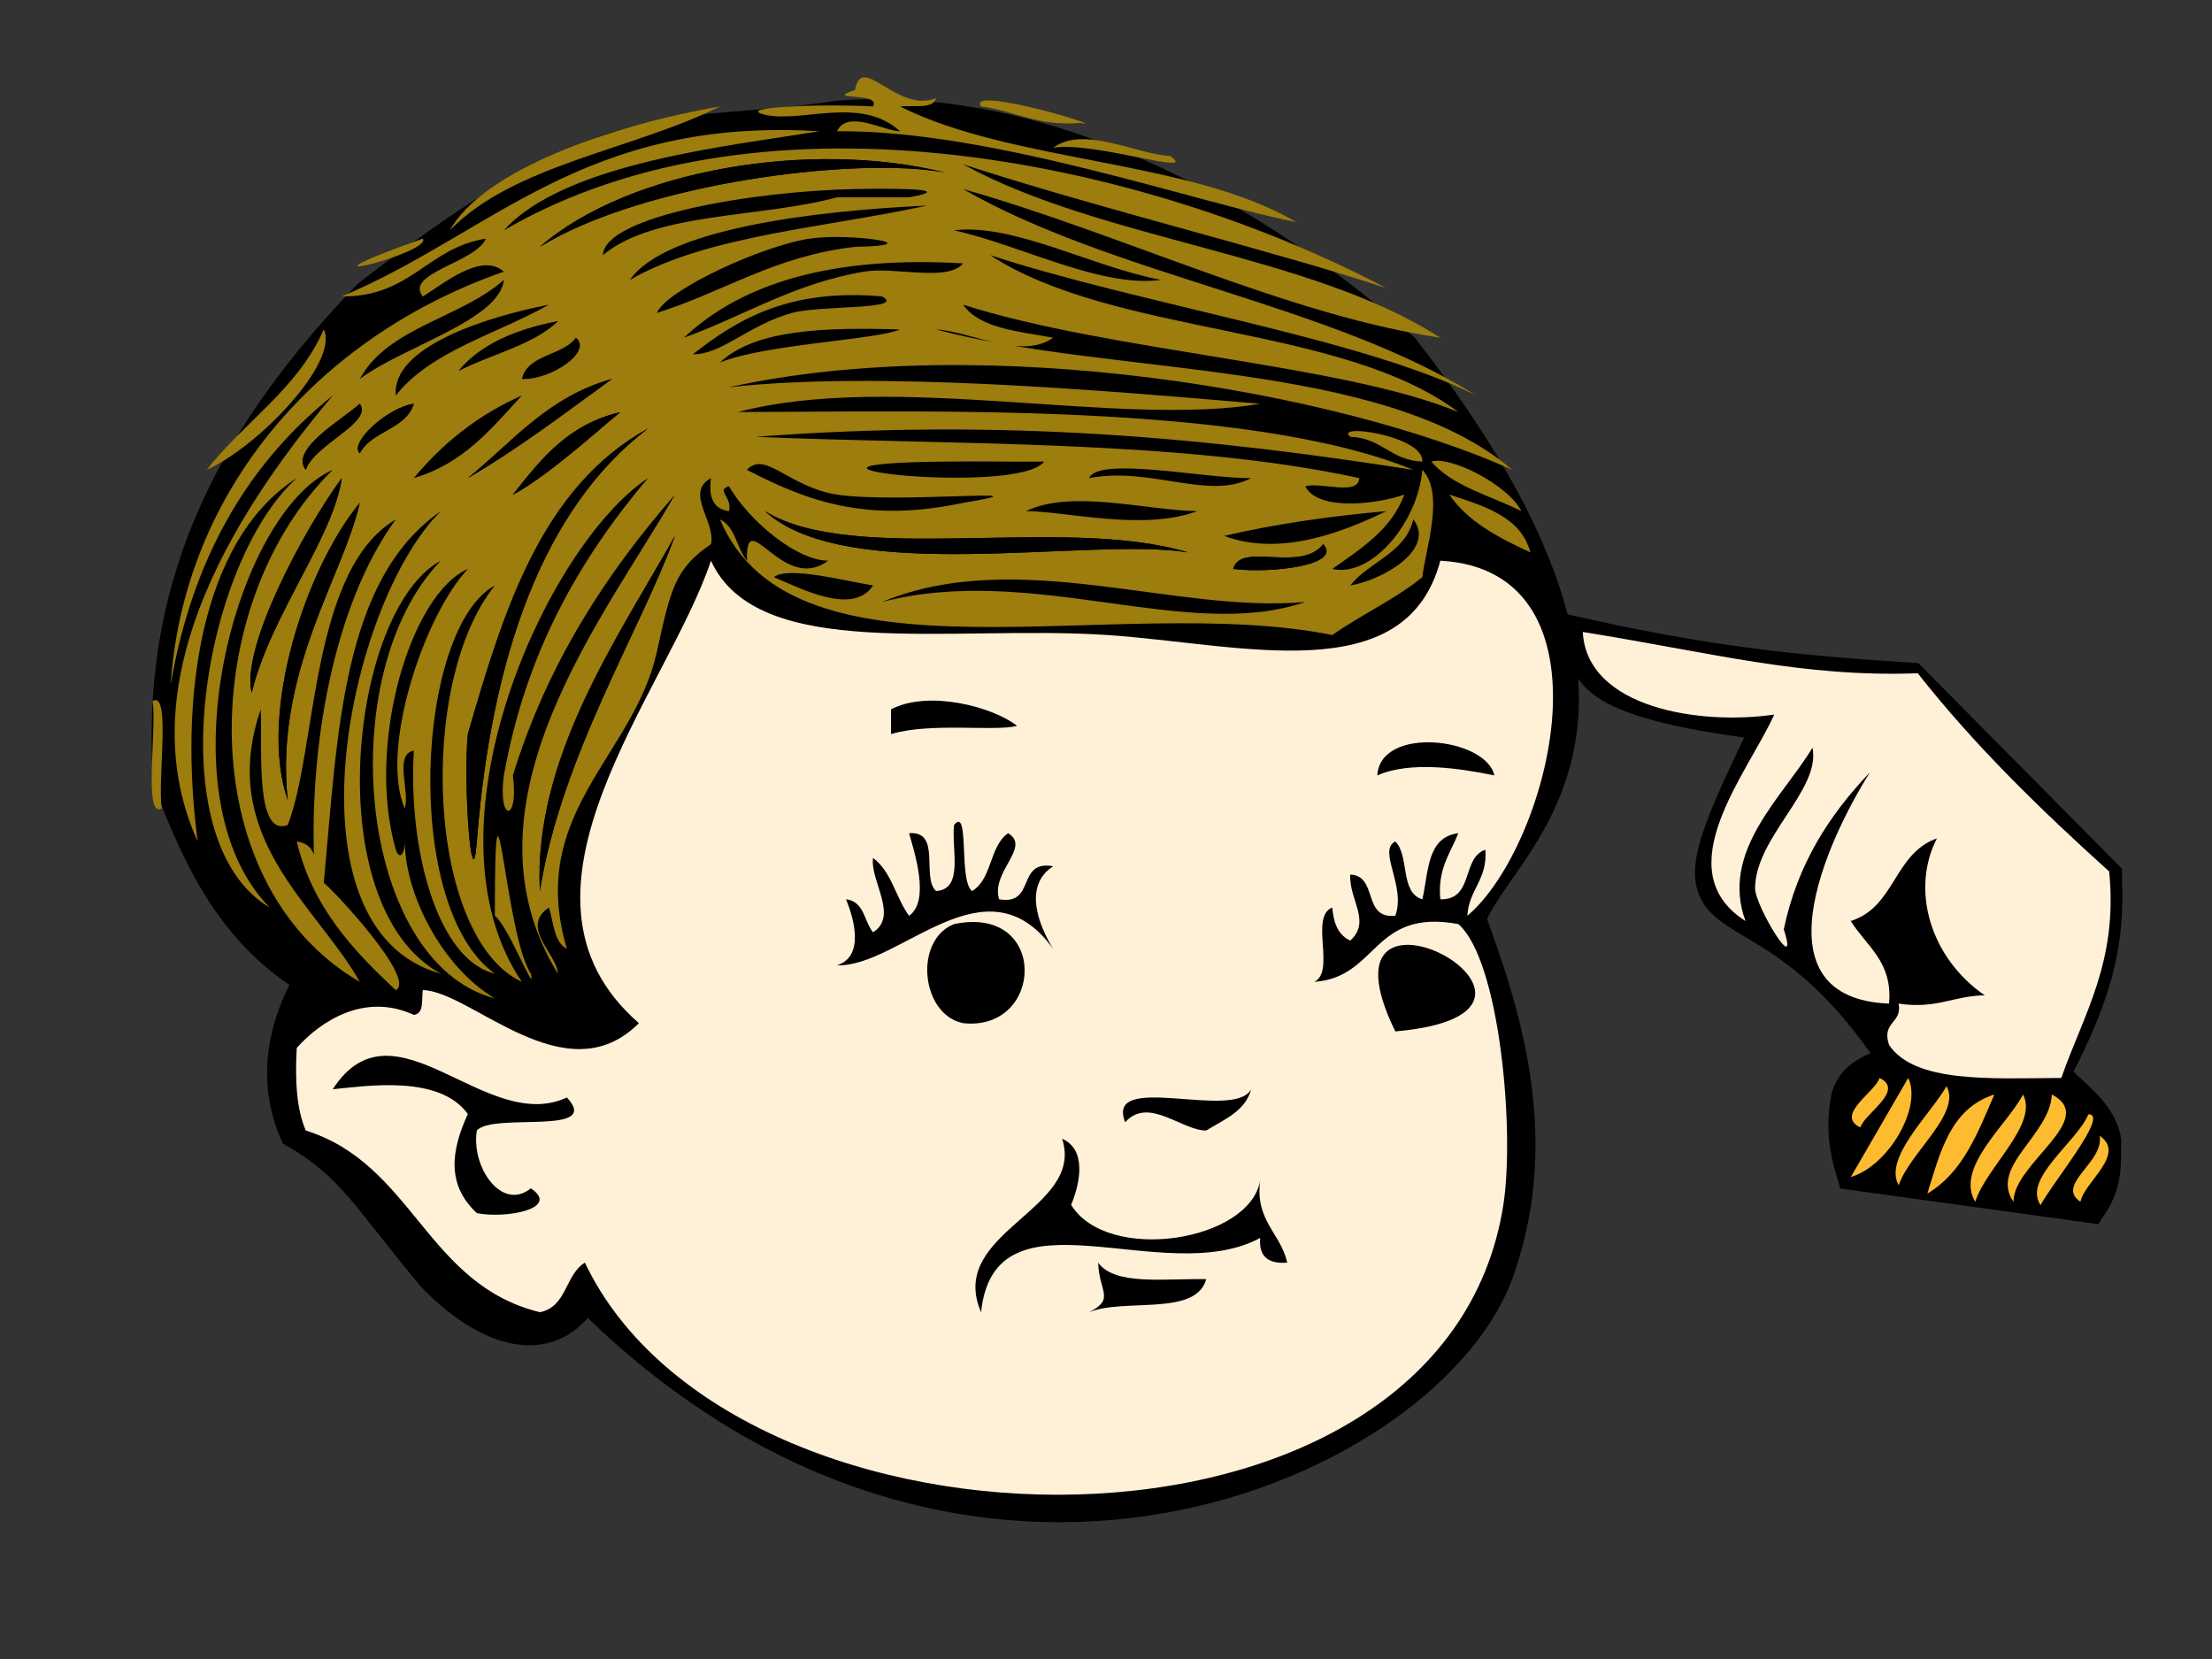 <?xml version="1.0" encoding="UTF-8" standalone="no"?>
<svg
   xmlns:dc="http://purl.org/dc/elements/1.1/"
   xmlns:cc="http://creativecommons.org/ns#"
   xmlns:rdf="http://www.w3.org/1999/02/22-rdf-syntax-ns#"
   xmlns:svg="http://www.w3.org/2000/svg"
   xmlns="http://www.w3.org/2000/svg"
   xmlns:sodipodi="http://sodipodi.sourceforge.net/DTD/sodipodi-0.dtd"
   xmlns:inkscape="http://www.inkscape.org/namespaces/inkscape"
   width="640"
   height="480"
   id="svg2"
   version="1.1"
   inkscape:version="0.48.4 r9939"
   sodipodi:docname="Head.svg">
  <rect width="100%" height="100%" fill="#333333" stroke="none"/>
  <defs
     id="defs140" />
  <sodipodi:namedview
     pagecolor="#ffffff"
     bordercolor="#666666"
     borderopacity="1"
     objecttolerance="10"
     gridtolerance="10"
     guidetolerance="10"
     inkscape:pageopacity="0"
     inkscape:pageshadow="2"
     inkscape:window-width="1280"
     inkscape:window-height="725"
     id="namedview138"
     showgrid="false"
     inkscape:zoom="0.24583333"
     inkscape:cx="1477.2468"
     inkscape:cy="-292.74862"
     inkscape:window-x="1357"
     inkscape:window-y="-9"
     inkscape:window-maximized="1"
     inkscape:current-layer="svg_1" />
  <title
     id="title4">Even Smaller Boy</title>
  <g
     id="g6">
    <title
       id="title8">Layer 1</title>
    <g
       id="svg_1">
      <path
         style="fill:#000000;fill-opacity:1;stroke:#000000;stroke-width:10.641px;stroke-linecap:butt;stroke-linejoin:miter;stroke-opacity:1"
         d="m 242.864,34.43 c -50.622,7.493 -63.311,-4.482 -135.821,51.65 -35.679,37.191 -61.644,79.616 -57.389,139.647 9.134,24.661 19.809,44.913 41.129,57.389 -9.556,16.35 -10.192,31.153 -4.782,43.998 16.66,9.657 20.95,19.26 40.172,42.085 16.709,16.861 34.222,20.661 43.042,3.826 111.115,112.405 246.214,48.422 263.99,-6.695 13.188,-38.471 0.79,-74.717 -8.608,-100.431 7.345,-23.086 66.925,-54.109 -19.13,-164.515 C 375.818,74.67 312.061,29.078 242.864,34.43 z"
         id="path3119"
         inkscape:connector-curvature="0"
         sodipodi:nodetypes="ccccccccccc" />
      <path
         id="svg_2"
         d="m 174.437,73.813 c 0.537,-11.373 43.738,-18.528 72.95,-19.115 5.18,-0.103 31.922,-0.535 15.631,2.39 -6.947,0 -13.896,0 -20.843,0 -22.093,6.022 -52.717,4.22 -67.738,16.726 z"
         inkscape:connector-curvature="0" />
      <path
         id="svg_3"
         d="m 268.227,59.477 c -29.459,6.433 -63.583,8.589 -85.976,21.505 10.081,-14.668 52.9,-19.969 85.976,-21.505 z"
         inkscape:connector-curvature="0" />
      <path
         id="svg_4"
         d="m 276.044,66.646 c 17.15,-2.155 40.369,10.74 59.924,14.336 -17.413,2.394 -40.961,-10.199 -59.924,-14.336 z"
         inkscape:connector-curvature="0" />
      <path
         id="svg_5"
         d="m 190.069,90.539 c 2.684,-6.67 30.541,-19.483 44.29,-21.505 11.822,-1.737 35.635,1.921 13.028,2.39 -23.198,2.622 -37.917,13.017 -57.319,19.115 z"
         inkscape:connector-curvature="0" />
      <path
         id="svg_6"
         d="m 197.885,97.708 c 17.124,-16.154 43.647,-23.689 80.764,-21.505 -4.458,5.468 -19.886,0.877 -28.659,2.39 -20.504,3.496 -34.668,12.806 -52.105,19.115 l 0,0 z"
         inkscape:connector-curvature="0" />
      <path
         id="svg_7"
         d="m 104.093,109.654 c 8.033,-14.934 29.368,-17.67 41.685,-28.675 -1.199,11.681 -29.287,19.312 -41.685,28.675 z"
         inkscape:connector-curvature="0" />
      <path
         id="svg_8"
         d="m 200.491,102.487 c 13.122,-10.266 27.883,-19.032 54.71,-16.726 7.252,3.924 -17.75,2.507 -26.053,4.779 -12.416,3.396 -20.512,12.176 -28.657,11.946 z"
         inkscape:connector-curvature="0" />
      <path
         id="svg_9"
         d="m 158.806,88.149 c -14.995,8.551 -34.108,13.323 -44.291,26.285 -1.269,-13.942 25.671,-22.626 44.291,-26.285 z"
         inkscape:connector-curvature="0" />
      <path
         id="svg_10"
         d="m 208.305,104.877 c 10.279,-9.688 30.598,-10.168 52.107,-9.559 -7.119,3.078 -38.816,4.192 -52.107,9.559 z"
         inkscape:connector-curvature="0" />
      <path
         id="svg_11"
         d="m 166.62,97.708 c 5.006,3.977 -7.259,12.319 -15.631,11.946 1.683,-7.217 11.835,-6.668 15.631,-11.946 z"
         inkscape:connector-curvature="0" />
      <path
         id="svg_12"
         d="m 150.989,114.434 c -8.742,9.506 -16.809,19.629 -31.265,23.895 8.265,-9.944 18.37,-18.2 31.265,-23.895 z"
         inkscape:connector-curvature="0" />
      <path
         id="svg_13"
         d="m 216.122,135.939 c 5.274,-5.728 12.247,5.057 26.053,7.169 17.466,2.672 64.568,-2.273 36.477,2.39 -26.528,5.592 -43.595,0.363 -62.53,-9.559 z"
         inkscape:connector-curvature="0" />
      <path
         id="svg_14"
         d="m 302.098,133.549 c -7.507,10.183 -90.246,0.621 -28.659,0 12.377,-0.124 20.978,0.098 28.659,0 z"
         inkscape:connector-curvature="0" />
      <path
         id="svg_15"
         d="m 362.017,138.329 c -12.392,6.51 -29.199,-3.427 -46.896,0 2.663,-6.395 33.858,0.203 46.896,0 z"
         inkscape:connector-curvature="0" />
      <path
         id="svg_16"
         d="m 419.336,143.108 c 10.232,3.357 20.772,6.436 23.445,16.726 -9.211,-4.294 -18.114,-8.875 -23.445,-16.726 z"
         inkscape:connector-curvature="0"
         style="fill:#9c7d0d" />
      <path
         id="svg_17"
         d="m 296.886,147.885 c 13.135,-6.4 34.905,-0.205 49.502,0 -15.576,5.85 -37.865,0.04 -49.502,0 z"
         inkscape:connector-curvature="0" />
      <path
         id="svg_18"
         d="m 354.203,155.054 c 14.521,-3.408 30.291,-5.671 46.894,-7.169 -11.72,5.683 -30.322,13.38 -46.894,7.169 z"
         inkscape:connector-curvature="0" />
      <path
         id="svg_19"
         d="m 408.913,150.275 c 6.584,8.536 -8.62,17.505 -18.237,19.116 5.474,-6.925 15.913,-9.301 18.237,-19.116 z"
         inkscape:connector-curvature="0" />
      <path
         id="svg_20"
         d="m 252.596,169.391 c -5.766,8.866 -20.882,0.853 -28.659,-2.39 3.83,-3.353 21.137,1.207 28.659,2.39 z"
         inkscape:connector-curvature="0" />
      <path
         id="svg_21"
         d="m 377.651,174.17 c -34.17,11.736 -78.951,-11.332 -122.452,0 39.121,-16.193 84.759,3.412 122.452,0 z"
         inkscape:connector-curvature="0" />
      <path
         id="svg_22"
         d="m 44.171,202.842 c 5.331,-3.176 1.407,22.511 2.606,31.064 -5.334,3.173 -1.407,-22.514 -2.606,-31.064 z"
         inkscape:connector-curvature="0"
         style="fill:#9c7d0d" />
      <path
         id="svg_23"
         d="m 294.281,210.012 c -6.548,1.723 -25.048,-1.088 -36.474,2.389 0,-2.389 0,-4.779 0,-7.169 10.873,-5.686 29.449,-0.729 36.474,4.779 z"
         inkscape:connector-curvature="0" />
      <path
         id="svg_24"
         d="m 432.361,224.347 c -10.162,-2.072 -24.264,-4.215 -33.868,0 0.873,-14.508 31.474,-10.912 33.868,0 z"
         inkscape:connector-curvature="0" />
      <path
         id="svg_25"
         d="m 276.044,238.683 c 4.568,-5.568 1.245,16.222 5.211,19.116 5.839,-3.406 4.971,-12.962 10.422,-16.726 6.749,4.053 -5.047,11.112 -2.606,19.115 10.738,1.883 4.893,-11.44 15.631,-9.559 -8.737,5.735 -4.177,17.046 0,23.895 -19.427,-27.002 -44.309,5.327 -62.528,4.779 7.833,-2.516 5.11,-13.007 2.606,-19.115 5.352,0.667 5.201,6.383 7.817,9.559 7.481,-4.724 -0.904,-14.914 0,-21.505 5.339,3.864 6.569,11.5 10.42,16.728 6.222,-4.328 1.467,-18.709 0,-23.895 9.472,-0.722 3.479,12.739 7.817,16.726 8.101,-0.533 4.401,-11.894 5.209,-19.118 z"
         inkscape:connector-curvature="0" />
      <path
         id="svg_26"
         d="m 164.015,317.535 c 10.391,11.244 -21.343,4.23 -26.054,9.559 -1.722,10.443 7.163,23.558 15.631,16.726 8.786,5.922 -7.501,8.861 -15.631,7.169 -8.695,-8.099 -7.572,-17.849 -2.606,-28.675 -8.309,-11.559 -29.782,-8.02 -39.079,-7.169 17.776,-27.432 44.228,13.347 67.739,2.39 z"
         inkscape:connector-curvature="0" />
      <path
         id="svg_27"
         d="m 362.017,315.146 c -1.73,6.376 -7.827,8.749 -13.026,11.949 -7.119,0 -16.718,-9.942 -23.448,-2.39 -5.91,-14.981 31.494,-0.294 36.474,-9.559 z"
         inkscape:connector-curvature="0" />
      <path
         id="svg_28"
         d="m 307.307,329.484 c 7.186,3.111 5.209,12.914 2.605,19.115 10.47,17.07 51.834,10.673 54.711,-7.169 -1.6,11.824 5.912,15.29 7.817,23.895 -5.685,0.433 -8.291,-1.955 -7.817,-7.169 -27.768,15.096 -76.853,-16.006 -80.764,21.505 -10.11,-23.23 30.187,-29.58 23.448,-50.177 z"
         inkscape:connector-curvature="0" />
      <path
         id="svg_30"
         d="m 317.729,365.325 c 4.836,6.715 19.365,4.543 31.265,4.779 -2.924,10.859 -23.646,5.391 -33.871,9.559 7.609,-3.867 2.858,-5.883 2.606,-14.338 z"
         inkscape:connector-curvature="0" />
      <path
         id="svg_93"
         d="m 242.174,37.972 c 3.082,-6.435 13.583,0.01 18.239,0 -11.454,-10.386 -28.399,-2.285 -39.079,-4.779 -9.411,-2.198 16.53,-3.221 31.265,-2.39 2.457,-4.421 -14.912,-1.467 -5.211,-4.779 1.923,-11.012 11.905,6.827 23.448,2.389 -0.807,3.243 -6.522,1.983 -10.422,2.39 32.529,16.36 83.995,15.357 114.635,33.452 -28.365,-5.446 -88.144,-26.691 -132.874,-26.282 z"
         inkscape:connector-curvature="0"
         style="fill:#9c7d0d" />
      <path
         id="svg_94"
         d="m 283.858,30.805 c -4.492,-6.271 38.115,6.498 28.66,4.779 -12.382,0.999 -18.792,-3.477 -28.66,-4.779 z"
         inkscape:connector-curvature="0"
         style="fill:#9c7d0d" />
      <path
         id="svg_95"
         d="M 208.305,30.805 C 182.981,43.421 148.519,47.655 130.147,66.646 139.827,49.225 176.837,36.204 208.305,30.805 z"
         inkscape:connector-curvature="0"
         style="fill:#9c7d0d" />
      <path
         id="svg_96"
         d="M 278.65,47.531 C 318.826,69.621 379.024,73.352 416.733,97.711 372.604,91.179 324.462,67.645 278.65,54.7 322.45,79.84 384.887,87.889 427.153,114.436 394.04,97.806 330.676,88.233 286.467,73.815 322.476,97.34 388.068,93.732 421.941,119.216 388.438,105.336 321.161,101.737 278.65,88.152 c 4.724,6.818 15.915,7.704 26.054,9.559 -9,6.538 -23.914,-1.871 -33.868,-2.39 50.633,13.581 129.31,8.603 166.74,40.621 -50.747,-22.863 -152.654,-40.241 -226.662,-23.895 42.092,-4.71 105.354,0.636 153.712,4.779 -40.804,6.92 -106.057,-9.392 -151.108,2.39 53.416,-0.074 147.075,-3.021 195.399,16.726 -58.51,-9.143 -118.033,-15.06 -190.188,-9.559 54.322,2.387 122.78,0.657 174.556,11.948 -0.326,5.277 -11.051,1.016 -15.631,2.39 3.833,7.375 21.132,5.035 28.657,2.39 -3.715,10.132 -12.525,15.593 -20.842,21.505 11.574,2.595 24.871,-13.789 26.054,-28.674 6.59,6.981 0.886,23.006 0,31.064 -7.83,6.359 -17.692,10.854 -26.054,16.726 -62.214,-12.489 -155.661,17.373 -177.16,-33.452 4.576,2.175 4.766,8.371 7.817,11.949 -0.503,-16.852 10.352,9.843 23.448,0 -9.026,-0.06 -22.635,-11.291 -28.659,-21.505 -3.867,1.045 1.029,3.057 0,7.17 -4.583,-0.576 -5.938,-4.111 -5.211,-9.559 -7.708,4.187 1.506,12.73 0,19.115 -10.339,7.021 -11.655,12.864 -15.631,31.064 -6.626,30.309 -37.732,46.645 -26.054,86.021 -3.872,-2.024 -3.771,-7.692 -5.211,-11.948 -8.492,5.652 2.405,13.535 2.606,19.115 -30.374,-49.36 14.248,-104.126 33.871,-138.588 -20.076,23.002 -36.935,48.959 -46.896,81.242 1.827,13.643 -4.432,13.643 -2.606,0 6.324,-35.617 21.971,-62.683 41.685,-86.021 -29.53,19.699 -66.519,101.394 -36.474,145.757 -27.448,-12.788 -30.499,-86.542 -7.817,-114.693 -22.781,12.331 -26.945,93.111 0,112.303 -16.577,-3.934 -25.134,-35.87 -23.448,-64.516 -5.824,1.03 -1.055,11.777 -2.605,16.726 -7.353,-16.563 5.31,-55.468 18.237,-69.295 -16.593,7.236 -29.551,50.758 -20.843,81.242 1.379,3.678 2.718,0.148 2.606,-2.39 0.076,15.423 10.873,36.424 26.053,45.4 -39.772,-10.405 -47.253,-94.041 -15.631,-126.639 -26.372,14.104 -35.736,100.161 0,119.472 -46.265,-12.632 -27.192,-106.984 0,-133.808 -28.737,19.84 -29.876,64.991 -33.871,107.526 3.359,2.674 26.867,27.979 20.842,31.062 -12.496,-11.638 -24.131,-24.065 -28.659,-43.011 4.583,0.576 5.938,4.111 5.211,9.559 C 88.993,217.076 96.412,175.059 114.515,150.282 89.673,164.943 91.763,217.016 83.251,238.69 73.86,242.323 75.874,217.508 75.434,205.239 62.671,242.447 91.735,261.96 104.093,284.091 54.833,255.378 57.239,174.163 96.276,135.944 68.005,148.404 46.407,230.479 78.039,262.586 45.25,243.133 58.63,162.869 85.856,138.334 57.859,156.29 51.725,202.209 57.197,243.47 35.461,195.291 71.757,143.545 96.276,114.441 71.687,134.101 55.639,161.598 49.38,198.072 53.15,141.789 92.277,97.235 145.778,78.6 139.173,72.702 127.71,82.619 122.33,85.769 116.9,79.073 137.628,75.995 140.567,69.043 123.578,71.779 118.989,85.891 98.882,85.769 142.38,67.511 169.054,33.833 236.965,37.972 211.221,42.252 163.463,47.01 145.778,66.646 221.782,22.367 333.011,47.292 401.096,83.372 369.274,72.726 317.033,60.122 278.65,47.531 z M 401.096,147.885 c -16.603,1.498 -32.372,3.761 -46.894,7.169 16.572,6.211 35.173,-1.486 46.894,-7.169 z m -10.42,21.505 c 9.617,-1.611 24.821,-10.58 18.237,-19.116 -2.324,9.815 -12.763,12.19 -18.237,19.116 z M 223.937,167.001 c 7.778,3.243 22.893,11.256 28.659,2.39 -7.523,-1.183 -24.829,-5.743 -28.659,-2.39 z M 273.438,49.921 c -38.91,-9.659 -91.661,-0.815 -117.238,21.503 29.9,-18.434 91.445,-26.244 117.238,-21.503 z m -31.265,7.167 c 6.949,0 13.896,0 20.842,0 16.29,-2.925 -10.451,-2.493 -15.631,-2.39 -29.212,0.588 -72.413,7.742 -72.95,19.115 15.024,-12.505 45.648,-10.704 67.739,-16.726 z m -59.922,23.895 c 22.393,-12.914 56.516,-15.072 85.976,-21.505 -33.076,1.536 -75.895,6.837 -85.976,21.505 z m 153.714,0 c -19.555,-3.596 -42.774,-16.492 -59.924,-14.336 18.966,4.137 42.513,16.731 59.924,14.336 z m -88.581,-9.559 c 22.609,-0.466 -1.204,-4.127 -13.028,-2.39 -13.75,2.019 -41.607,14.835 -44.29,21.505 19.404,-6.099 34.123,-16.494 57.319,-19.115 z M 229.148,90.539 c 8.301,-2.273 33.305,-0.853 26.053,-4.779 -26.827,-2.306 -41.588,6.46 -54.71,16.726 8.145,0.232 16.241,-8.548 28.657,-11.946 z M 249.99,78.593 c 8.771,-1.513 24.199,3.078 28.659,-2.39 -37.117,-2.184 -63.64,5.351 -80.764,21.505 17.437,-6.309 31.601,-15.619 52.105,-19.115 z m -135.475,35.841 c 10.183,-12.962 29.295,-17.734 44.291,-26.285 -18.62,3.659 -45.559,12.343 -44.291,26.285 z m 31.263,-33.452 c -12.319,11.005 -33.652,13.741 -41.685,28.674 12.398,-9.365 40.486,-16.996 41.685,-28.674 z m -13.026,26.282 c 9.448,-4.875 21.439,-7.418 28.659,-14.336 -12.15,2.399 -22.304,6.627 -28.659,14.336 z m 127.66,-11.946 c -21.507,-0.609 -41.828,-0.131 -52.107,9.559 13.292,-5.367 44.989,-6.481 52.107,-9.559 z M 150.989,109.654 c 8.372,0.373 20.636,-7.97 15.631,-11.946 -3.796,5.279 -13.948,4.729 -15.631,11.946 z m -15.631,28.674 c 14.865,-8.668 28.107,-18.826 41.685,-28.674 -18.654,5.195 -28.758,18.229 -41.685,28.674 z m -15.634,0 c 14.456,-4.263 22.523,-14.388 31.265,-23.895 -12.895,5.695 -23,13.951 -31.265,23.895 z M 88.462,135.939 c 2.478,-7.375 19.615,-13.746 15.631,-19.116 -5.315,4.775 -20.28,13.139 -15.631,19.116 z m 15.631,-4.779 c 3.343,-6.491 13.343,-6.878 15.631,-14.336 -7.629,1.085 -18.768,11.301 -15.631,14.336 z m 44.291,11.949 c 10.446,-5.198 31.471,-24.696 31.265,-23.895 -15.319,3.475 -23.216,13.753 -31.265,23.895 z m -13.026,69.293 c -1.412,14.465 1.193,49.167 2.606,31.064 4.132,-53.057 19.016,-96.254 49.502,-119.472 -30.853,17.103 -41.721,52.536 -52.107,88.408 z m 143.292,-66.905 c 28.091,-4.662 -19.008,0.284 -36.476,-2.39 -13.807,-2.112 -20.78,-12.897 -26.054,-7.169 18.938,9.925 36.005,15.153 62.53,9.559 z m -5.211,-11.946 c -61.587,0.621 21.153,10.183 28.659,0 -7.681,0.098 -16.283,-0.124 -28.659,0 z m 41.685,4.779 c 17.698,-3.427 34.504,6.51 46.896,0 -13.041,0.203 -44.236,-6.395 -46.896,0 z M 72.831,200.453 c 5.31,-22.227 23.737,-45.111 26.054,-62.126 -11.251,15.366 -29.303,49.329 -26.054,62.126 z m 10.42,31.064 C 79.352,194.478 99.353,166.652 104.093,145.495 88.645,164.205 74.556,206.197 83.251,231.517 z M 343.78,159.834 c -36.174,-10.89 -96.75,3.984 -122.449,-11.949 23.646,21.764 94.251,7.308 122.449,11.949 z m 2.606,-11.949 c -14.597,-0.205 -36.367,-6.4 -49.502,0 11.639,0.04 33.928,5.85 49.502,0 z M 156.2,257.799 c 6.178,-38.943 29.082,-75.27 39.079,-102.747 -16.525,29.458 -41.02,64.322 -39.079,102.747 z M 356.808,164.611 c 11.157,1.372 31.658,-1.09 26.051,-7.169 -6.571,8.412 -23.954,-0.815 -26.051,7.169 z m -101.607,9.559 c 43.501,-11.332 88.276,11.736 122.452,0 -37.696,3.412 -83.333,-16.193 -122.452,0 z"
         inkscape:connector-curvature="0"
         style="fill:#9c7d0d" />
      <path
         id="svg_97"
         d="m 304.701,42.751 c 9.003,-6.538 23.915,1.871 33.871,2.39 8.789,6.146 -22.202,-4.349 -33.871,-2.39 z"
         inkscape:connector-curvature="0"
         style="fill:#9c7d0d" />
      <path
         id="svg_98"
         d="M 156.2,71.423 C 181.78,49.105 234.529,40.261 273.438,49.918 247.645,45.179 186.1,52.989 156.2,71.423 z"
         inkscape:connector-curvature="0" />
      <path
         id="svg_99"
         d="m 122.33,69.036 c 3.046,4.194 -43.991,15.662 0,0 l 0,0 z"
         inkscape:connector-curvature="0"
         style="fill:#9c7d0d" />
      <path
         id="svg_100"
         d="m 161.409,92.929 c -7.22,6.919 -19.211,9.461 -28.659,14.336 6.358,-7.709 16.512,-11.937 28.659,-14.336 z"
         inkscape:connector-curvature="0" />
      <path
         id="svg_101"
         d="m 93.673,95.318 c 4.526,9.289 -18.547,33.698 -33.871,40.621 10.878,-13.92 26.444,-23.536 33.871,-40.621 z"
         inkscape:connector-curvature="0"
         style="fill:#9c7d0d" />
      <path
         id="svg_102"
         d="m 177.043,109.654 c -13.578,9.848 -26.82,20.007 -41.685,28.674 12.927,-10.446 23.031,-23.479 41.685,-28.674 z"
         inkscape:connector-curvature="0" />
      <path
         id="svg_103"
         d="m 104.093,116.823 c 3.984,5.368 -13.153,11.741 -15.631,19.116 -4.649,-5.977 10.316,-14.341 15.631,-19.116 z"
         inkscape:connector-curvature="0" />
      <path
         id="svg_104"
         d="m 119.724,116.823 c -2.288,7.459 -12.288,7.846 -15.631,14.336 -3.137,-3.035 8.002,-13.251 15.631,-14.336 z"
         inkscape:connector-curvature="0" />
      <path
         id="svg_105"
         d="m 179.649,119.213 c 0.208,-0.801 -20.817,18.697 -31.265,23.895 8.049,-10.142 15.947,-20.421 31.265,-23.895 z"
         inkscape:connector-curvature="0" />
      <path
         id="svg_106"
         d="m 187.463,123.993 c -30.486,23.216 -45.369,66.415 -49.502,119.472 -1.412,18.105 -4.018,-16.599 -2.606,-31.064 10.389,-35.872 21.257,-71.305 52.107,-88.408 z"
         inkscape:connector-curvature="0" />
      <path
         id="svg_107"
         d="m 390.676,126.38 c -4.985,-4.101 21.504,-0.227 20.843,7.169 -9.193,-0.33 -11.647,-6.839 -20.843,-7.169 z"
         inkscape:connector-curvature="0"
         style="fill:#9c7d0d" />
      <path
         id="svg_108"
         d="m 414.125,133.549 c 5.464,-1.728 22.171,6.672 26.051,14.336 -8.963,-4.516 -19.956,-7.181 -26.051,-14.336 z"
         inkscape:connector-curvature="0"
         style="fill:#9c7d0d" />
      <path
         id="svg_109"
         d="m 98.884,138.329 c -2.316,17.015 -20.744,39.897 -26.054,62.126 -3.249,-12.8 14.803,-46.762 26.054,-62.126 z"
         inkscape:connector-curvature="0" />
      <path
         id="svg_110"
         d="m 104.093,145.495 c -4.74,21.156 -24.741,48.983 -20.842,86.021 -8.695,-25.32 5.394,-67.312 20.842,-86.021 z"
         inkscape:connector-curvature="0" />
      <path
         id="svg_111"
         d="m 221.333,147.885 c 25.697,15.933 86.273,1.059 122.449,11.949 -28.201,-4.641 -98.806,9.815 -122.449,-11.949 z"
         inkscape:connector-curvature="0" />
      <path
         id="svg_112"
         d="m 195.28,155.054 c -9.998,27.477 -32.901,63.801 -39.079,102.747 -1.941,-38.427 22.555,-73.291 39.079,-102.747 z"
         inkscape:connector-curvature="0" />
      <path
         id="svg_113"
         d="m 382.86,157.444 c 5.607,6.077 -14.894,8.539 -26.051,7.169 2.097,-7.986 19.48,1.24 26.051,-7.169 z"
         inkscape:connector-curvature="0" />
      <path
         id="svg_114"
         d="m 153.595,281.694 c 1.6,7.21 -6.399,-13.626 -10.422,-16.726 0.016,-55.664 2.939,5.807 10.422,16.726 z"
         inkscape:connector-curvature="0"
         style="fill:#9c7d0d" />
      <path
         id="svg_125"
         d="m 276.044,267.358 c 27.536,-5.688 26.046,31.243 2.606,28.674 -12.137,-2.442 -14.414,-23.922 -2.606,-28.674 z"
         inkscape:connector-curvature="0" />
      <path
         id="svg_126"
         d="m 403.702,298.42 c -26.187,-53.478 63.22,-5.545 0,0 l 0,0 z"
         inkscape:connector-curvature="0" />
      <path
         id="svg_127"
         d="m 205.7,162.224 c 13.515,29.568 69.398,18.485 114.635,21.505 38.623,2.578 86.359,16.231 96.398,-21.505 52.173,2.853 31.635,82.663 7.814,102.747 0.399,-7.6 5.913,-10.512 5.211,-19.115 -6.975,2.363 -3.233,14.556 -13.026,14.336 -0.862,-8.756 2.892,-13.277 5.209,-19.115 -9.182,1.133 -8.562,11.263 -10.42,19.115 -6.556,-1.952 -3.635,-12.596 -7.817,-16.726 -5.209,2.638 3.177,12.831 0,21.505 -9.691,0.923 -4.826,-11.506 -13.026,-11.949 -0.419,7.377 6.155,13.507 0,19.116 -3.497,-1.573 -4.852,-5.107 -5.211,-9.559 -6.647,2.664 1.045,18.48 -5.211,21.505 18.544,-1.312 16.728,-21.3 41.685,-16.728 11.952,10.352 16.389,59.65 13.028,81.241 -17.252,110.762 -222.701,107.132 -265.741,16.726 -5.756,3.484 -5.157,12.792 -13.028,14.336 -32.893,-8.063 -36.661,-42.838 -67.738,-52.567 -2.7,-6.287 -3.119,-14.663 -2.606,-23.895 6.735,-7.568 19.521,-16.19 33.868,-9.559 3.054,-0.385 2.199,-4.356 2.606,-7.169 13.959,0.249 41.336,30.794 62.527,9.559 -43.243,-37.567 8.307,-95.895 20.843,-133.804 z m 52.107,43.008 c 0,2.39 0,4.779 0,7.169 11.426,-3.475 29.926,-0.664 36.474,-2.389 -7.025,-5.509 -25.6,-10.465 -36.474,-4.779 z m 140.686,19.115 c 9.61,-4.215 23.706,-2.072 33.868,0 -2.395,-10.912 -32.995,-14.508 -33.868,0 z m -127.66,33.452 c -4.338,-3.986 1.655,-17.448 -7.817,-16.726 1.467,5.185 6.222,19.567 0,23.895 -3.854,-5.229 -5.081,-12.864 -10.42,-16.728 -0.904,6.591 7.481,16.781 0,21.505 -2.616,-3.176 -2.465,-8.892 -7.817,-9.559 2.504,6.108 5.227,16.599 -2.606,19.116 18.218,0.547 43.1,-31.779 62.527,-4.78 -4.177,-6.849 -8.736,-18.159 0,-23.895 -10.737,-1.883 -4.893,11.44 -15.631,9.559 -2.442,-8.003 9.354,-15.062 2.606,-19.115 -5.448,3.764 -4.581,13.32 -10.422,16.726 -3.966,-2.894 -0.644,-24.684 -5.211,-19.115 -0.805,7.227 2.895,18.587 -5.209,19.118 z m 7.817,38.231 c 23.44,2.572 24.93,-34.36 -2.606,-28.674 -11.809,4.755 -9.531,26.235 2.606,28.674 z m 125.052,2.39 c 63.22,-5.545 -26.187,-53.478 0,0 l 0,0 z M 96.279,315.146 c 9.297,-0.851 30.77,-4.392 39.079,7.169 -4.966,10.824 -6.089,20.573 2.606,28.675 8.13,1.692 24.417,-1.248 15.631,-7.169 -8.468,6.832 -17.353,-6.282 -15.631,-16.726 4.711,-5.329 36.442,1.687 26.054,-9.559 -23.513,10.957 -49.966,-29.822 -67.739,-2.39 z m 229.264,9.559 c 6.731,-7.552 16.329,2.39 23.448,2.39 5.198,-3.198 11.296,-5.573 13.026,-11.949 -4.979,9.265 -42.383,-5.422 -36.474,9.559 z m -41.685,54.957 c 3.911,-37.51 52.996,-6.409 80.764,-21.505 -0.474,5.212 2.132,7.602 7.817,7.169 -1.905,-8.605 -9.417,-12.071 -7.817,-23.895 -2.877,17.842 -44.241,24.239 -54.711,7.169 2.603,-6.201 4.581,-16.004 -2.605,-19.115 6.738,20.597 -33.558,26.946 -23.448,50.177 z m 31.265,0 c 10.219,-4.165 30.945,1.3 33.871,-9.559 -11.9,-0.237 -26.426,1.936 -31.265,-4.779 0.253,8.457 5.003,10.474 -2.606,14.338 z"
         inkscape:connector-curvature="0"
         style="fill:#fff0d8" />
      <g
         id="g3926"
         transform="matrix(-10.724,0,0,10.641,3867.964,-2988.125)">
        <g
           transform="translate(-0.045,-0.09)"
           id="g3915">
          <path
             style="fill:#000000;fill-opacity:1;stroke:#000000;stroke-width:1.027px;stroke-linecap:butt;stroke-linejoin:miter;stroke-opacity:1"
             d="m 317.907,298.253 c -3.7,0.826 -6.231,1.018 -8.705,1.179 l -5.214,5.303 c -0.028,1.321 -0.035,2.664 1.422,5.393 -0.465,0.561 -1.262,1.005 -1.4,1.798 0.023,0.561 -0.065,1.064 0.357,1.708 l 6.313,-0.878 c 0.224,-0.75 0.256,-1.332 0.134,-1.998 -0.179,-0.642 -0.816,-0.741 -1.327,-0.989 4.034,-6.253 6.946,-2.017 3.407,-9.232 5.337,-0.628 4.92,-1.585 5.013,-2.284 z"
             id="path3889"
             inkscape:connector-curvature="0"
             sodipodi:nodetypes="ccccccccccc" />
          <path
             style="fill:#fdbb30"
             inkscape:connector-curvature="0"
             id="svg_31"
             d="m 310.019,310.212 c -0.7,0.338 0.411,0.969 0.517,1.347 0.7,-0.338 -0.411,-0.969 -0.517,-1.347 z" />
          <path
             style="fill:#fdbb30"
             inkscape:connector-curvature="0"
             id="svg_32"
             d="m 309.245,310.212 c -0.381,0.788 0.522,2.384 1.549,2.695 -0.515,-0.899 -1.034,-1.795 -1.549,-2.695 z" />
          <path
             style="fill:#fdbb30"
             inkscape:connector-curvature="0"
             id="svg_35"
             d="m 306.92,310.661 c 0.447,1.034 0.84,2.114 1.808,2.695 -0.347,-1.12 -0.615,-2.309 -1.808,-2.695 z" />
          <path
             style="fill:#fdbb30"
             inkscape:connector-curvature="0"
             id="svg_36"
             d="m 306.146,310.661 c -0.418,0.82 0.995,1.974 1.291,2.919 0.55,-0.935 -0.862,-2.089 -1.291,-2.919 z" />
          <path
             style="fill:#fdbb30"
             inkscape:connector-curvature="0"
             id="svg_37"
             d="m 305.371,310.661 c -1.276,0.67 1.043,1.875 1.033,2.919 0.663,-0.958 -0.995,-1.823 -1.033,-2.919 z" />
          <path
             style="fill:#fdbb30"
             inkscape:connector-curvature="0"
             id="svg_41"
             d="m 304.08,311.784 c -0.73,0.505 0.425,1.263 0.517,1.796 0.689,-0.469 -0.643,-1.072 -0.517,-1.796 z" />
          <path
             style="fill:#fff0d8"
             inkscape:connector-curvature="0"
             id="svg_115"
             d="m 311.827,301.23 c 0.791,1.334 2.501,2.81 1.808,4.716 2.163,-1.388 -0.079,-4.043 -0.775,-5.614 1.996,0.295 5.057,-0.176 5.165,-2.246 -3.45,0.556 -5.913,1.238 -9.038,1.123 -1.531,1.962 -3.313,3.706 -5.164,5.389 -0.243,2.457 0.694,3.887 1.291,5.614 1.908,0.012 3.954,0.144 4.648,-0.898 0.213,-0.635 -0.364,-0.582 -0.258,-1.123 -1.038,0.155 -1.474,-0.215 -2.324,-0.225 1.478,-1.025 2.002,-2.877 1.291,-4.267 1.163,0.411 1.124,1.867 2.324,2.246 -0.42,0.682 -1.137,1.107 -1.033,2.246 3.604,-0.143 1.71,-4.378 0.516,-6.287 1.091,1.148 1.955,2.491 2.324,4.267 -0.44,1.365 0.78,-0.632 0.775,-1.123 -0.017,-1.397 -1.783,-2.674 -1.549,-3.817 z" />
          <path
             style="fill:#fdbb30"
             inkscape:connector-curvature="0"
             id="svg_117"
             d="m 308.211,310.436 c -0.41,0.739 1.001,1.818 1.291,2.695 0.419,-0.747 -0.865,-1.936 -1.291,-2.695 z" />
        </g>
        <path
           d="m 304.338,311.11 c -0.572,-0.009 0.937,1.812 1.291,2.47 0.483,-0.729 -0.967,-1.697 -1.291,-2.47 z"
           id="svg_118"
           inkscape:connector-curvature="0"
           style="fill:#fdbb30" />
      </g>
    </g>
  </g>
</svg>
